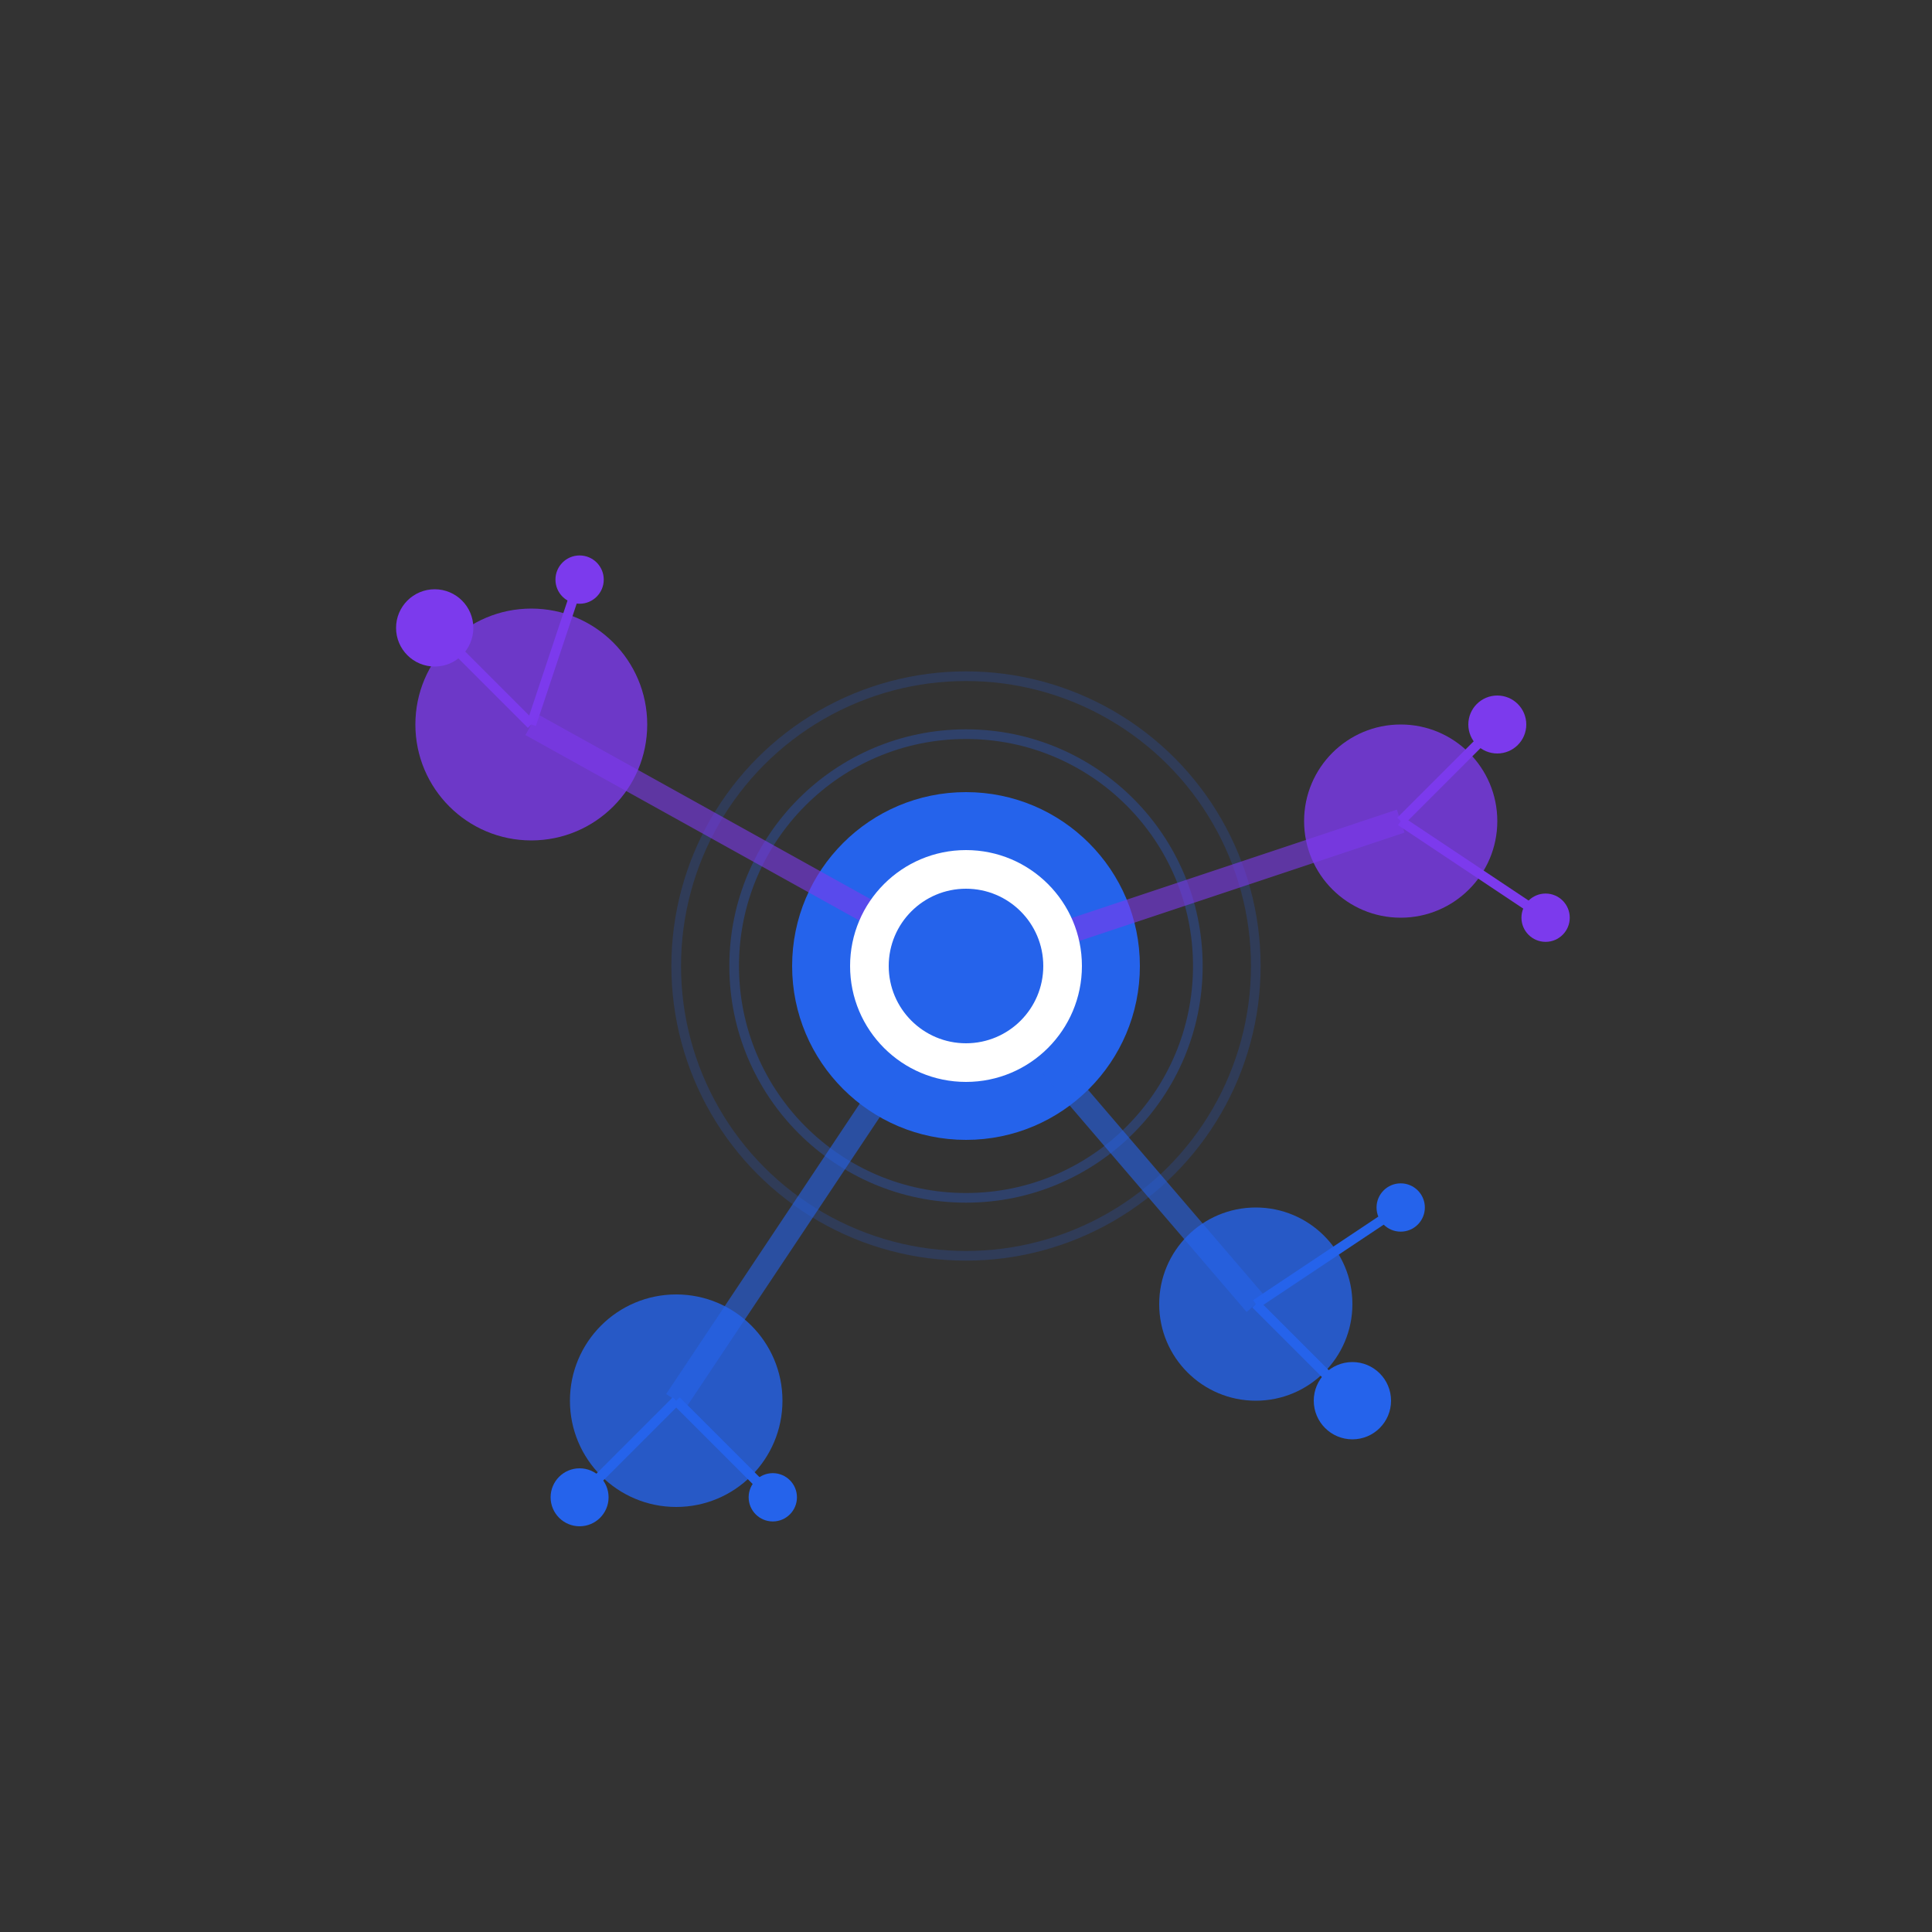 <svg xmlns="http://www.w3.org/2000/svg" viewBox="0 0 200 200">
  <rect x="0" y="0" width="200" height="200" fill="#333333" stroke="none"/>
  <!-- Background -->
  <rect width="200" height="200" fill="white" opacity="0"/>
  
  <!-- Central Hub -->
  <circle cx="100" cy="100" r="18" fill="#2563EB"/>
  <circle cx="100" cy="100" r="24" fill="none" stroke="#2563EB" stroke-width="1" opacity="0.3"/>
  <circle cx="100" cy="100" r="30" fill="none" stroke="#2563EB" stroke-width="1" opacity="0.2"/>
  
  <!-- Abstract Knowledge Graph Elements -->
  <!-- Clusters -->
  <g>
    <!-- Cluster 1 -->
    <circle cx="55" cy="75" r="12" fill="#7C3AED" opacity="0.8"/>
    <circle cx="45" cy="65" r="4" fill="#7C3AED"/>
    <circle cx="60" cy="60" r="2.5" fill="#7C3AED"/>
    <line x1="55" y1="75" x2="45" y2="65" stroke="#7C3AED" stroke-width="1"/>
    <line x1="55" y1="75" x2="60" y2="60" stroke="#7C3AED" stroke-width="1"/>
    
    <!-- Cluster 2 -->
    <circle cx="145" cy="85" r="10" fill="#7C3AED" opacity="0.8"/>
    <circle cx="155" cy="75" r="3" fill="#7C3AED"/>
    <circle cx="160" cy="95" r="2.5" fill="#7C3AED"/>
    <line x1="145" y1="85" x2="155" y2="75" stroke="#7C3AED" stroke-width="1"/>
    <line x1="145" y1="85" x2="160" y2="95" stroke="#7C3AED" stroke-width="1"/>
    
    <!-- Cluster 3 -->
    <circle cx="70" cy="145" r="11" fill="#2563EB" opacity="0.8"/>
    <circle cx="60" cy="155" r="3" fill="#2563EB"/>
    <circle cx="80" cy="155" r="2.5" fill="#2563EB"/>
    <line x1="70" y1="145" x2="60" y2="155" stroke="#2563EB" stroke-width="1"/>
    <line x1="70" y1="145" x2="80" y2="155" stroke="#2563EB" stroke-width="1"/>
    
    <!-- Cluster 4 -->
    <circle cx="130" cy="135" r="10" fill="#2563EB" opacity="0.8"/>
    <circle cx="140" cy="145" r="4" fill="#2563EB"/>
    <circle cx="145" cy="125" r="2.5" fill="#2563EB"/>
    <line x1="130" y1="135" x2="140" y2="145" stroke="#2563EB" stroke-width="1"/>
    <line x1="130" y1="135" x2="145" y2="125" stroke="#2563EB" stroke-width="1"/>
  </g>
  
  <!-- Connections to Hub -->
  <line x1="100" y1="100" x2="55" y2="75" stroke="#7C3AED" stroke-width="2.5" opacity="0.6"/>
  <line x1="100" y1="100" x2="145" y2="85" stroke="#7C3AED" stroke-width="2.5" opacity="0.6"/>
  <line x1="100" y1="100" x2="70" y2="145" stroke="#2563EB" stroke-width="2.5" opacity="0.6"/>
  <line x1="100" y1="100" x2="130" y2="135" stroke="#2563EB" stroke-width="2.5" opacity="0.6"/>
  
  <!-- Pulse Effect -->
  <circle cx="100" cy="100" r="12" fill="white"/>
  <circle cx="100" cy="100" r="8" fill="#2563EB"/>
</svg>
